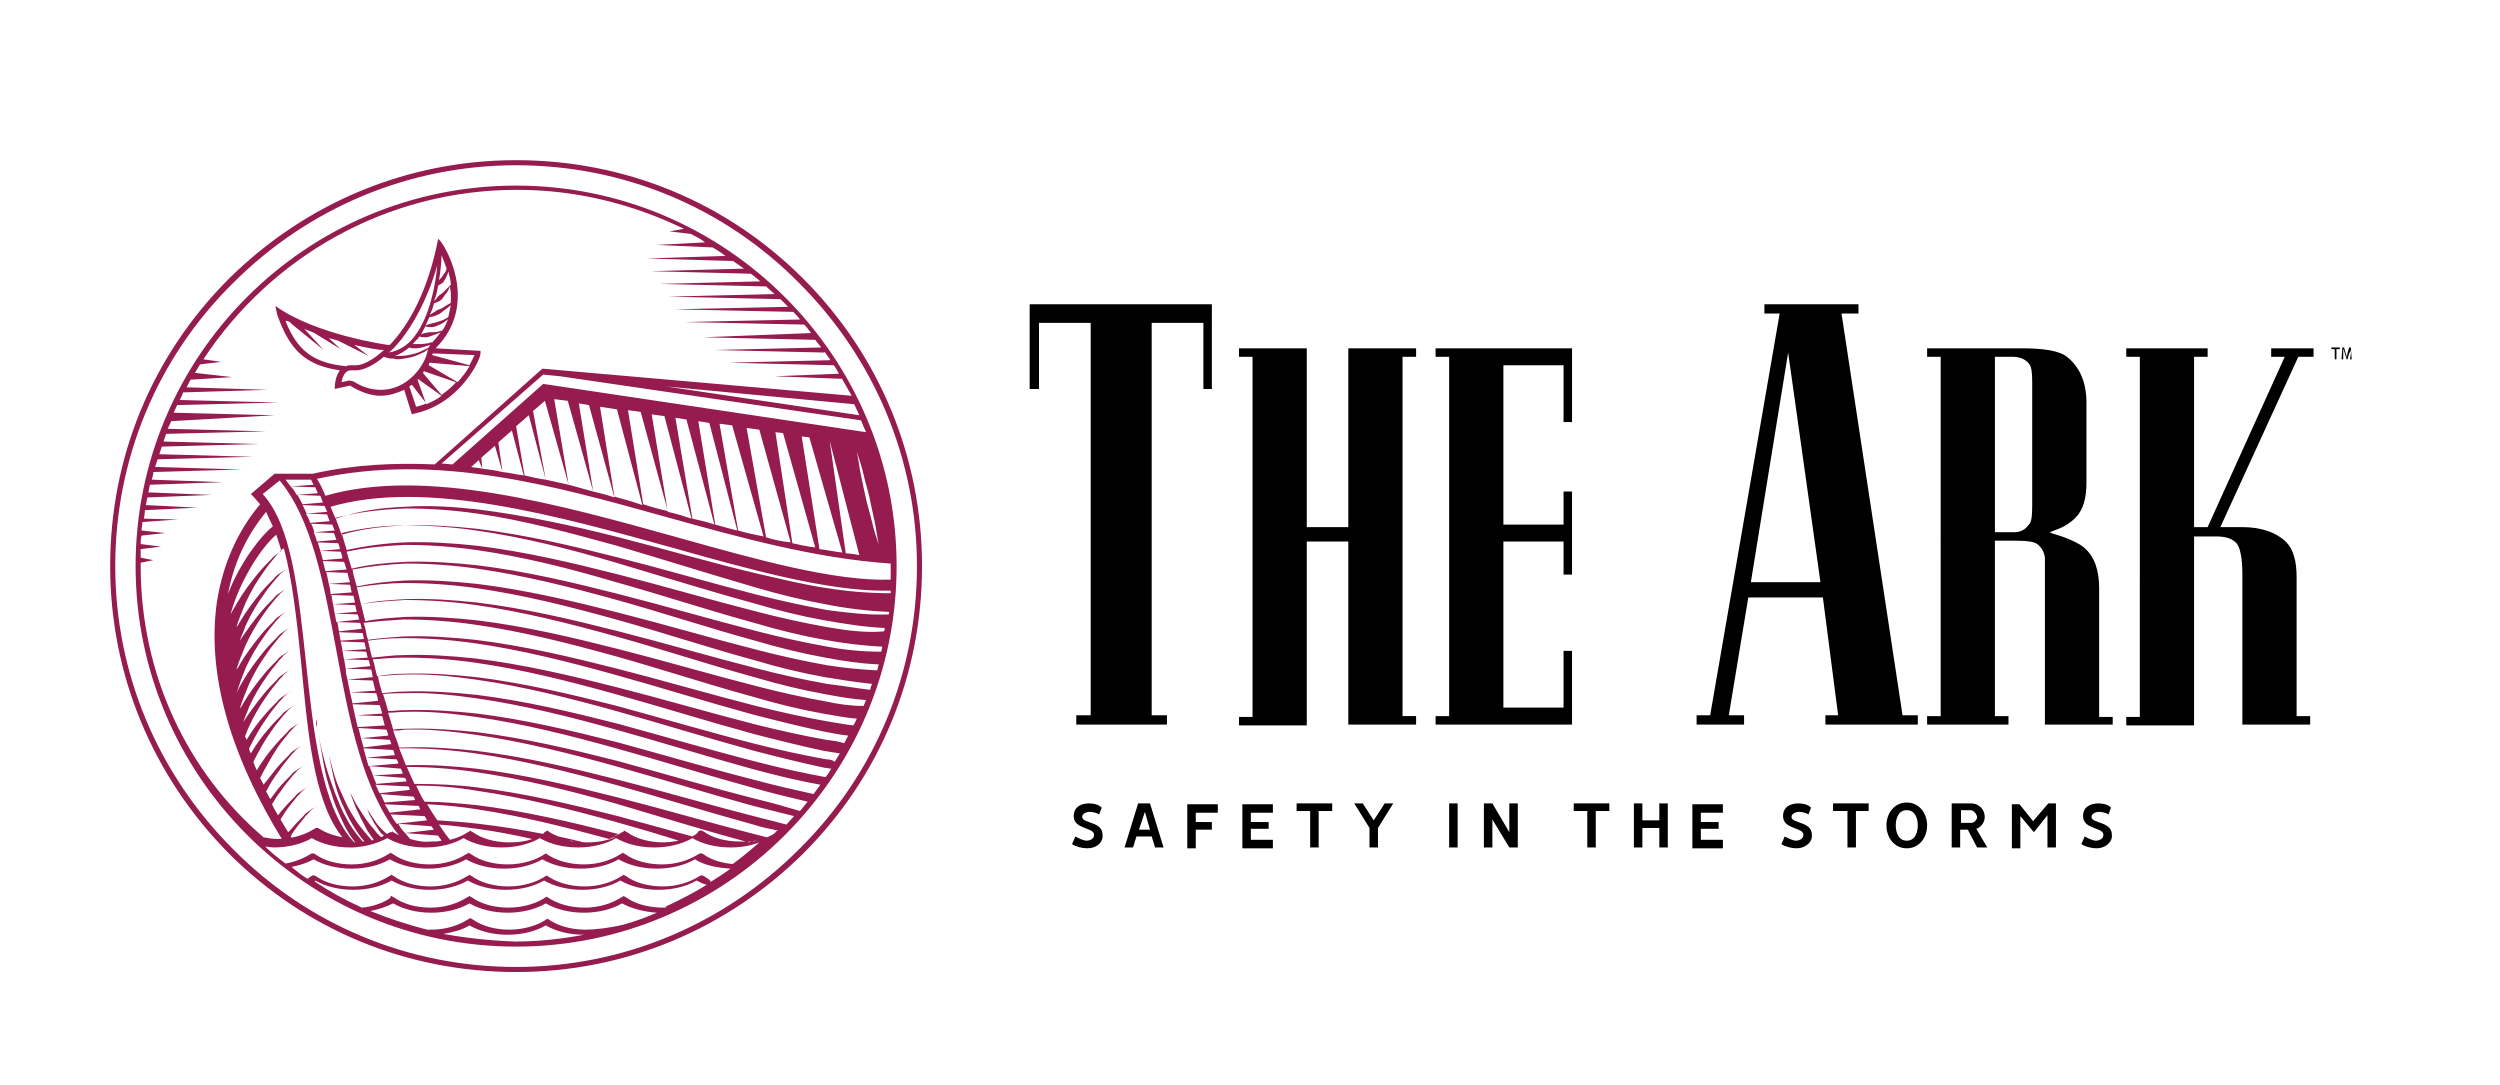 <?xml version="1.0" encoding="utf-8"?>
<!-- Generator: Adobe Illustrator 22.1.0, SVG Export Plug-In . SVG Version: 6.00 Build 0)  -->
<svg version="1.1" id="main_logo" xmlns="http://www.w3.org/2000/svg" xmlns:xlink="http://www.w3.org/1999/xlink" x="0px" y="0px"
	 viewBox="0 0 295 128" style="enable-background:new 0 0 295 128;" xml:space="preserve">
<style type="text/css">
	.st0{fill:#961B4E;}
</style>
<g>
	<g>
		<g>
			<path d="M143.1,45.9H142v-7.8h-6.1v46.3h1.8v1.1H127v-1.1h1.7V38.1h-6.1v7.8h-1.1v-10h21.5V45.9z"/>
			<path d="M167.1,85.5h-8V63.9h-4.9v21.7h-8v-1h1.6V42.1h-1.6v-1h8v21.1h4.9V41.1h8v1h-1.6v42.4h1.6V85.5z"/>
			<path d="M185.5,85.5h-16.1v-1h1.6V42.1h-1.6v-1h16.1v8.7h-1v-6.7h-7.1v18.8h7.1V58h1v9.8h-1v-3.9h-7.1v19.6h7.1v-6.7h1V85.5z"/>
			<path d="M226.2,85.5h-10.8v-1.1h1.5l-1.8-13.9h-8.8L204,84.4l1.8,0v1.1h-5.6v-1.1h1.6L210,37h-1.8v-1.1h11.1V37h-2l7.2,47.4h1.8
				V85.5z M214.8,68.6L211,41.6l-4.4,27.1H214.8z"/>
			<path d="M249.3,85.5h-8V67.8c0-1.3,0-2,0-2c-0.1-0.7-0.4-1.2-0.9-1.6c-0.4-0.3-1.3-0.4-2.8-0.4h-2.2v20.7h1.6v1h-9.6v-1h1.6V42.1
				h-1.6v-1h11.2c2.6,0,4.4,0.3,5.3,1c1.5,1.2,2.3,3,2.3,5.4V57c0,1.8-0.4,3.2-1.3,4.1c-0.5,0.5-1.2,1-2,1.3l-1,0.4
				c0,0.1,0.5,0.2,1.4,0.5c1.1,0.4,2,0.8,2.6,1.3c1.2,1,1.8,2.6,1.8,4.8v15.2h1.6V85.5z M239.8,59.7V45c0-1.1-0.1-1.8-0.4-2.1
				c-0.4-0.5-1-0.8-2-0.8h-2v20.7h2.3c0.7,0,1.3-0.3,1.7-0.9C239.7,61.7,239.8,60.9,239.8,59.7z"/>
			<path d="M272.8,42.1l-1.6,0L262,62.2l2.6,0c2.2,0,4,0.6,5.2,1.8c0.8,0.8,1.2,2.2,1.2,4.1v16.4h1.6v1h-8V67.8
				c0-2.1-0.3-3.4-0.8-3.8c-0.5-0.5-1.3-0.7-2.3-0.7h-2.6v22.3h-8v-1h1.6V42.1h-1.6v-1h9.6v1h-1.6v20.1h1.6l9.1-20.1h-1.6v-1h5V42.1
				z"/>
		</g>
		<g>
			<path d="M275.5,41.2h-0.4v-0.2h1v0.2h-0.4v1.2h-0.2V41.2z"/>
			<path d="M277.4,41.8c0-0.2,0-0.4,0-0.6h0c0,0.2-0.1,0.3-0.2,0.5l-0.2,0.7h-0.1l-0.2-0.7c-0.1-0.2-0.1-0.4-0.2-0.5h0
				c0,0.2,0,0.4,0,0.6l0,0.6h-0.2l0.1-1.4h0.2l0.2,0.7c0.1,0.2,0.1,0.3,0.1,0.5h0c0-0.1,0.1-0.3,0.1-0.5l0.2-0.7h0.2l0.1,1.4h-0.2
				L277.4,41.8z"/>
		</g>
	</g>
	<g>
		<path d="M128.3,100.1c-0.6,0-1.4-0.2-1.8-0.5l0.4-0.9c0.3,0.2,1,0.5,1.3,0.5c0.4,0,0.9-0.2,0.9-0.7c0-0.9-2.4-0.6-2.4-2.2
			c0-1.1,0.9-1.5,1.8-1.5c0.5,0,1.1,0.1,1.5,0.5l-0.3,0.8c-0.3-0.2-0.8-0.3-1.1-0.3c-0.4,0-0.9,0.2-0.9,0.6c0,0.8,2.4,0.5,2.4,2.1
			C130.2,99.4,129.4,100.1,128.3,100.1z"/>
		<path d="M135.7,94.8l1.6,5.2h-1l-0.4-1.3h-1.8l-0.4,1.3h-1l1.6-5.2H135.7z M134.4,97.9h1.3l-0.6-2.1L134.4,97.9z"/>
		<path d="M143,96.9v1h-1.9v2.2h-1v-5.2h3.6v1h-2.6v1.1H143z"/>
		<path d="M149.7,96.9v0.9h-2.1v1.3h2.6v1h-3.6v-5.2h3.6v1h-2.6v1.1H149.7z"/>
		<path d="M153,95.7v-0.9h4.2v0.9h-1.6v4.3h-1v-4.3H153z"/>
		<path d="M164.4,94.8l-1.8,2.9v2.3h-1v-2.3l-1.8-2.9h1l1.3,2l1.3-2H164.4z"/>
		<path d="M172,100h-1v-5.2h1V100z"/>
		<path d="M178.1,98.2v-3.4h1v5.2h-1l-2-3.3v3.3h-1v-5.2h1L178.1,98.2z"/>
		<path d="M185.7,95.7v-0.9h4.2v0.9h-1.6v4.3h-1v-4.3H185.7z"/>
		<path d="M195.8,96.8v-2h1v5.2h-1v-2.3h-2v2.3h-1v-5.2h1v2H195.8z"/>
		<path d="M202.8,96.9v0.9h-2.1v1.3h2.6v1h-3.6v-5.2h3.6v1h-2.6v1.1H202.8z"/>
		<path d="M212,100.1c-0.6,0-1.4-0.2-1.8-0.5l0.4-0.9c0.3,0.2,1,0.5,1.3,0.5c0.4,0,0.9-0.2,0.9-0.7c0-0.9-2.4-0.6-2.4-2.2
			c0-1.1,0.9-1.5,1.8-1.5c0.5,0,1.1,0.1,1.5,0.5l-0.3,0.8c-0.3-0.2-0.8-0.3-1.1-0.3c-0.4,0-0.9,0.2-0.9,0.6c0,0.8,2.4,0.5,2.4,2.1
			C213.9,99.4,213,100.1,212,100.1z"/>
		<path d="M216.3,95.7v-0.9h4.2v0.9H219v4.3h-1v-4.3H216.3z"/>
		<path d="M227.4,97.4c0,1.4-0.9,2.7-2.4,2.7c-1.5,0-2.4-1.3-2.4-2.7c0-1.4,0.9-2.7,2.4-2.7C226.5,94.7,227.4,96,227.4,97.4z
			 M223.7,97.4c0,0.8,0.3,1.8,1.3,1.8c1,0,1.3-1,1.3-1.8c0-0.8-0.3-1.8-1.3-1.8C224,95.6,223.7,96.6,223.7,97.4z"/>
		<path d="M233.2,97.8l1.3,2.2h-1.2l-1.1-2.1h-0.9v2.1h-1v-5.2h2.3c0.9,0,1.6,0.7,1.6,1.6C234.2,97,233.8,97.6,233.2,97.8z
			 M232.5,95.6h-1.1v1.5h1.2c0.4,0,0.7-0.4,0.7-0.7C233.2,96,232.9,95.6,232.5,95.6z"/>
		<path d="M241.7,94.8h0.9v5.2h-1v-3.8l-1.6,2l-1.6-1.9v3.8h-1v-5.2h0.9l1.6,2L241.7,94.8z"/>
		<path d="M247.4,100.1c-0.6,0-1.4-0.2-1.8-0.5l0.4-0.9c0.3,0.2,1,0.5,1.3,0.5c0.4,0,0.9-0.2,0.9-0.7c0-0.9-2.4-0.6-2.4-2.2
			c0-1.1,0.9-1.5,1.8-1.5c0.5,0,1.1,0.1,1.5,0.5l-0.3,0.8c-0.3-0.2-0.8-0.3-1.1-0.3c-0.4,0-0.9,0.2-0.9,0.6c0,0.8,2.4,0.5,2.4,2.1
			C249.3,99.4,248.4,100.1,247.4,100.1z"/>
	</g>
	<path class="st0" d="M94.8,32.9c-9.1-9.1-21.1-14-33.9-14c-12.8,0-24.8,5-33.9,14c-9.1,9.1-14,21.1-14,33.9c0,12.8,5,24.8,14,33.9
		c9.1,9.1,21.1,14,33.9,14c12.8,0,24.8-5,33.9-14c9.1-9.1,14-21.1,14-33.9C108.8,54,103.8,41.9,94.8,32.9z M94.3,100.2
		c-8.9,8.9-20.8,13.9-33.4,13.9c-12.6,0-24.5-4.9-33.4-13.9c-8.9-8.9-13.9-20.8-13.9-33.4c0-12.6,4.9-24.5,13.9-33.4
		c8.9-8.9,20.8-13.9,33.4-13.9c12.6,0,24.5,4.9,33.4,13.9c8.9,8.9,13.9,20.8,13.9,33.4C108.2,79.4,103.3,91.3,94.3,100.2z
		 M60.9,21.9C36.1,21.9,16,42,16,66.8c0,24.7,20.1,44.9,44.9,44.9c24.7,0,44.9-20.1,44.9-44.9C105.8,42,85.6,21.9,60.9,21.9z
		 M97.4,91.7c-2.7-0.5-5.4-1.1-8.1-1.8c-5.5-1.4-10.9-3-16.4-4.5c-5.5-1.4-11-2.7-16.6-3.4c-2.8-0.3-5.7-0.5-8.5-0.4
		c-0.9,0-1.8,0.1-2.7,0.2c-0.2-0.7-0.4-1.4-0.5-2c1.1-0.1,2.1-0.2,3.2-0.2c2.8-0.1,5.6,0.2,8.4,0.6c5.6,0.8,11.1,2.2,16.5,3.7
		c5.4,1.5,10.8,3.2,16.3,4.7c2.7,0.7,5.5,1.4,8.3,2c0.3,0,0.5,0.1,0.8,0.1C97.9,91,97.7,91.4,97.4,91.7z M73.6,109.1
		c-1.6,0.4-3.5,0.6-4.5,0.6c0,0,0,0,0,0c0,0,0,0,0,0c-1.8,0-3.4-0.5-4.5-1.3l0,0l0,0c-1.1,0.8-2.8,1.3-4.5,1.3c0,0,0,0,0,0
		c0,0,0,0,0,0c-1.6,0-3.2-0.4-4.3-1.2l-0.2-0.1c0,0,0,0-0.1-0.1l0,0l0,0c0,0,0,0-0.1,0.1l-0.2,0.1c-1.1,0.7-2.6,1.2-4.3,1.2
		c0,0,0,0,0,0c0,0,0,0,0,0c-0.2,0-0.4,0-0.5,0c-2.3-0.6-4.5-1.3-6.7-2.2c1-0.2,1.9-0.5,2.7-0.9c1.2,0.7,2.8,1.1,4.5,1.1c0,0,0,0,0,0
		c0,0,0,0,0,0c1.7,0,3.3-0.4,4.5-1.1c1.2,0.7,2.8,1.1,4.5,1.1c0,0,0,0,0,0c0,0,0,0,0,0c1.7,0,3.3-0.4,4.5-1.1
		c1.2,0.7,2.8,1.1,4.5,1.1c0,0,0,0,0,0c0,0,0,0,0,0c1.7,0,3.3-0.4,4.5-1.1c1.1,0.6,2.6,1,4.1,1.1C76.4,108.2,75,108.7,73.6,109.1z
		 M78.3,107.1C78.3,107.1,78.3,107.1,78.3,107.1C78.3,107.1,78.2,107.1,78.3,107.1c-1.7,0-3.3-0.4-4.4-1.2l-0.2-0.1c0,0,0,0-0.1-0.1
		l0,0l0,0c0,0,0,0-0.1,0.1l-0.2,0.1c-1.1,0.7-2.6,1.2-4.3,1.2c0,0,0,0,0,0c0,0,0,0,0,0c-1.8,0-3.4-0.5-4.5-1.3l0,0l0,0
		c-1.1,0.8-2.8,1.3-4.5,1.3c0,0,0,0,0,0c0,0,0,0,0,0c-1.6,0-3.2-0.4-4.3-1.2l-0.2-0.1c0,0,0,0-0.1-0.1l0,0l0,0c0,0,0,0-0.1,0.1
		l-0.2,0.1c-1.1,0.7-2.6,1.2-4.3,1.2c0,0,0,0,0,0c0,0,0,0,0,0c-1.6,0-3.2-0.4-4.3-1.2l-0.2-0.1c0,0,0,0-0.1-0.1l0,0l0,0
		c0,0,0,0-0.1,0.1L46,106c-0.9,0.6-2.1,1-3.3,1.1c-2-0.9-3.8-1.9-5.6-3.1c0,0,0.1,0,0.1-0.1c1.2,0.7,2.8,1.1,4.5,1.1c0,0,0,0,0,0
		c0,0,0,0,0,0c1.7,0,3.3-0.4,4.5-1.1c1.2,0.7,2.8,1.1,4.5,1.1c0,0,0,0,0,0c0,0,0,0,0,0c1.7,0,3.3-0.4,4.5-1.1
		c1.2,0.7,2.8,1.1,4.5,1.1c0,0,0,0,0,0c0,0,0,0,0,0c1.7,0,3.3-0.4,4.5-1.1c1.2,0.7,2.8,1.1,4.5,1.1c0,0,0,0,0,0c0,0,0,0,0,0
		c1.7,0,3.3-0.4,4.5-1.1c1.2,0.7,2.8,1.1,4.5,1.1c0,0,0,0,0,0c0,0,0,0,0,0c1.7,0,3.3-0.4,4.5-1.1c0.4,0.2,0.7,0.4,1.2,0.5
		c-1.6,1-3.2,1.8-4.9,2.6C78.8,107.1,78.6,107.1,78.3,107.1z M83.1,103.4l-0.2-0.1c0,0,0,0-0.1,0l0,0l0,0c0,0,0,0-0.1,0l-0.2,0.1
		c-1.1,0.7-2.6,1.2-4.3,1.2c0,0,0,0,0,0c0,0,0,0,0,0c-1.6,0-3.2-0.4-4.3-1.2l-0.2-0.1c0,0,0,0-0.1-0.1l0,0l0,0c0,0,0,0-0.1,0.1
		l-0.2,0.1c-1.1,0.7-2.6,1.2-4.3,1.2c0,0,0,0,0,0c0,0,0,0,0,0c-1.8,0-3.4-0.5-4.5-1.3l0,0l0,0c-1.1,0.8-2.8,1.3-4.5,1.3c0,0,0,0,0,0
		c0,0,0,0,0,0c-1.6,0-3.2-0.4-4.3-1.2l-0.2-0.1c0,0,0,0-0.1-0.1l0,0l0,0c0,0,0,0-0.1,0.1l-0.2,0.1c-1.1,0.7-2.6,1.2-4.3,1.2
		c0,0,0,0,0,0c0,0,0,0,0,0c-1.6,0-3.2-0.4-4.3-1.2l-0.2-0.1c0,0,0,0-0.1-0.1l0,0l0,0c0,0,0,0-0.1,0.1l-0.2,0.1
		c-1.1,0.7-2.6,1.2-4.3,1.2c0,0,0,0,0,0c0,0,0,0,0,0c-1.6,0-3.2-0.4-4.3-1.2l-0.2-0.1c0,0,0,0-0.1,0l0,0l0,0c0,0,0,0-0.1,0l-0.2,0.1
		c-0.1,0.1-0.3,0.2-0.4,0.3c-0.7-0.4-1.3-0.9-1.9-1.4c1-0.2,1.9-0.5,2.6-0.9c1.2,0.7,2.8,1.1,4.5,1.1c0,0,0,0,0,0c0,0,0,0,0,0
		c1.7,0,3.3-0.4,4.5-1.1c1.2,0.7,2.8,1.1,4.5,1.1c0,0,0,0,0,0c0,0,0,0,0,0c1.7,0,3.3-0.4,4.5-1.1c1.2,0.7,2.8,1.1,4.5,1.1
		c0,0,0,0,0,0c0,0,0,0,0,0c1.7,0,3.3-0.4,4.5-1.1c1.2,0.7,2.8,1.1,4.5,1.1c0,0,0,0,0,0c0,0,0,0,0,0c1.7,0,3.3-0.4,4.5-1.1
		c1.2,0.7,2.8,1.1,4.5,1.1c0,0,0,0,0,0c0,0,0,0,0,0c1.7,0,3.3-0.4,4.5-1.1c1.1,0.7,2.6,1,4.2,1.1c-0.8,0.6-1.6,1.1-2.4,1.6
		C84,103.9,83.5,103.7,83.1,103.4z M87.4,102C87.4,102,87.4,102,87.4,102C87.4,102,87.4,102,87.4,102c-1.7,0-3.3-0.4-4.4-1.2
		l-0.2-0.1c0,0,0,0-0.1,0l0,0l0,0c0,0,0,0-0.1,0l-0.2,0.1c-1.1,0.7-2.6,1.2-4.3,1.2c0,0,0,0,0,0c0,0,0,0,0,0c-1.6,0-3.2-0.4-4.3-1.2
		l-0.2-0.1c0,0,0,0-0.1-0.1l0,0l0,0c0,0,0,0-0.1,0.1l-0.2,0.1c-1.1,0.7-2.6,1.2-4.3,1.2c0,0,0,0,0,0c0,0,0,0,0,0
		c-1.8,0-3.4-0.5-4.5-1.3l0,0l0,0c-1.1,0.8-2.8,1.3-4.5,1.3c0,0,0,0,0,0c0,0,0,0,0,0c-1.6,0-3.2-0.4-4.3-1.2l-0.2-0.1
		c0,0,0,0-0.1-0.1l0,0l0,0c0,0,0,0-0.1,0.1l-0.2,0.1c-1.1,0.7-2.6,1.2-4.3,1.2c0,0,0,0,0,0c0,0,0,0,0,0c-1.6,0-3.2-0.4-4.3-1.2
		l-0.2-0.1c0,0,0,0-0.1-0.1l0,0l0,0c0,0,0,0-0.1,0.1l-0.2,0.1c-1.1,0.7-2.6,1.2-4.3,1.2c0,0,0,0,0,0c0,0,0,0,0,0
		c-1.6,0-3.2-0.4-4.3-1.2l-0.2-0.1c0,0,0,0-0.1,0l0,0l0,0c0,0,0,0-0.1,0l-0.2,0.1c-0.8,0.5-1.8,0.9-2.9,1.1c-0.8-0.6-1.7-1.3-2.4-2
		c0.3,0,0.7,0.1,1,0.1c0,0,0,0,0,0c0,0,0,0,0,0c1.7,0,3.3-0.4,4.5-1.1c1.2,0.7,2.8,1.1,4.5,1.1c0,0,0,0,0,0c0,0,0,0,0,0
		c0.1,0,0.3,0,0.4,0c0,0,0,0,0,0l0,0c1.5-0.1,2.9-0.5,4-1.1c1.2,0.7,2.8,1.1,4.5,1.1c0,0,0,0,0,0c0,0,0,0,0,0c1.7,0,3.3-0.4,4.5-1.1
		c1.2,0.7,2.8,1.1,4.5,1.1c0,0,0,0,0,0c0,0,0,0,0,0c1.7,0,3.3-0.4,4.5-1.1c1.2,0.7,2.8,1.1,4.5,1.1c0,0,0,0,0,0c0,0,0,0,0,0
		c1.7,0,3.3-0.4,4.5-1.1c1.2,0.7,2.8,1.1,4.5,1.1c0,0,0,0,0,0c0,0,0,0,0,0c1.7,0,3.3-0.4,4.5-1.1c1.2,0.7,2.8,1.1,4.5,1.1
		c0,0,0,0,0,0c0,0,0,0,0,0c1.2,0,2.4-0.2,3.4-0.6c-1,0.9-2.1,1.8-3.2,2.6C87.6,102,87.5,102,87.4,102z M32.2,62.1
		c-1.4,1.1-3.9,4.3-5.3,8c0.7-3.7,2.2-6.9,4.5-9.7C31.6,60.9,31.9,61.5,32.2,62.1z M32.6,63.1c0.2,0.6,0.4,1.2,0.6,1.9
		c-0.1,0.1-0.3,0.2-0.4,0.3c-0.3,0.2-0.6,0.4-0.8,0.7c-0.5,0.5-1,1-1.5,1.6c-0.9,1.1-1.8,2.3-2.5,3.5c-0.3,0.5-0.5,0.9-0.8,1.4
		C28.3,68.4,31,64.4,32.6,63.1z M31,58.3l2-1.6c3.8,4.6,5.2,12.1,6.7,20.1c1.5,8.1,3.1,16.5,7.4,21.8c0.2,0.1,0.4,0.2,0.6,0.3
		c-0.4-0.2-0.8-0.4-1.1-0.6l-0.2-0.1c0,0,0,0-0.1-0.1l0,0l0,0c0,0,0,0-0.1,0.1L46,98.2c-0.1,0.1-0.2,0.1-0.3,0.2
		c-0.2-0.1-0.4-0.3-0.6-0.5c-0.2-0.2-0.5-0.5-0.7-0.8c-0.2-0.3-0.4-0.6-0.6-0.9c-0.2-0.3-0.4-0.6-0.5-0.9c0.1,0.3,0.2,0.7,0.4,1
		c0.2,0.3,0.3,0.6,0.5,0.9c0.2,0.3,0.4,0.6,0.6,0.9c0.1,0.2,0.3,0.3,0.5,0.5c-0.1,0.1-0.2,0.1-0.3,0.2c-0.4-0.3-0.7-0.7-1-1.1
		c-0.4-0.4-0.7-0.9-1-1.3c-0.3-0.5-0.6-0.9-0.9-1.4c-0.3-0.5-0.5-1-0.8-1.5c0.2,0.5,0.4,1.1,0.6,1.6c0.2,0.5,0.5,1,0.7,1.5
		c0.3,0.5,0.5,1,0.8,1.5c0.2,0.3,0.5,0.7,0.7,1c-0.1,0-0.1,0-0.2,0.1l0,0c-0.6-0.7-1.2-1.4-1.8-2.2c-0.5-0.8-1-1.6-1.4-2.5
		c-0.4-0.9-0.8-1.7-1.1-2.6c-0.3-0.9-0.5-1.8-0.8-2.8c0.2,0.9,0.4,1.9,0.6,2.8c0.2,0.9,0.5,1.9,0.9,2.8c0.4,0.9,0.8,1.8,1.3,2.6
		c0.4,0.7,0.9,1.4,1.4,2c-0.1,0-0.1,0-0.2,0c-0.7-0.8-1.4-1.7-1.9-2.7c-0.6-1-1-2.1-1.4-3.1c-0.4-1.1-0.8-2.2-1.1-3.3
		c-0.3-1.1-0.6-2.3-0.8-3.4c0.2,1.2,0.4,2.3,0.6,3.4c0.2,1.1,0.5,2.3,0.9,3.4c0.3,1.1,0.8,2.2,1.3,3.3c0.4,0.9,0.9,1.7,1.5,2.5
		c0,0,0,0-0.1,0c0,0,0,0,0,0c0,0,0,0,0,0c0,0,0,0,0,0c-3.8-4-4.8-12.8-5.7-21.3C35.2,69.8,34.4,62,31,58.3z M36.7,56.6
		c0.1,0.2,0.2,0.4,0.3,0.6l-2.7,0.2c-0.2-0.3-0.4-0.5-0.6-0.8L36.7,56.6z M68.5,99.3c-0.8-0.2-1.7-0.4-2.6-0.6
		c-0.5-0.2-1-0.4-1.3-0.7l0,0l0,0c-0.2,0.1-0.4,0.2-0.5,0.4c-2.6-0.5-5.1-0.9-7.7-1.2c-1.6-0.2-3.2-0.3-4.8-0.4
		c-0.4-0.6-0.8-1.2-1.2-1.9c2,0.1,4,0.3,5.9,0.6c5.3,0.8,10.4,2.1,15.6,3.5c0.2-0.1,0.4-0.2,0.7-0.2c-1,0.4-2.1,0.6-3.3,0.6
		c0,0,0,0,0,0c0,0,0,0,0,0C68.9,99.4,68.7,99.4,68.5,99.3z M68.4,99.3c-0.2,0-0.5,0-0.7-0.1C68,99.3,68.2,99.3,68.4,99.3z
		 M67.7,99.3c-0.2,0-0.4-0.1-0.6-0.1C67.3,99.2,67.5,99.2,67.7,99.3z M67,99.1c-0.2,0-0.3-0.1-0.5-0.1C66.7,99,66.8,99.1,67,99.1z
		 M66.4,98.9c-0.1,0-0.3-0.1-0.4-0.2C66.1,98.8,66.2,98.9,66.4,98.9z M48.4,99c-0.2-0.2-0.4-0.5-0.6-0.7l3.9,0.3
		c0.1,0.2,0.3,0.4,0.4,0.6c-0.4,0.1-0.8,0.1-1.3,0.1c0,0,0,0,0,0c0,0,0,0,0,0C49.9,99.4,49.1,99.2,48.4,99z M47,90.1l-3.5,0.3
		c-0.1-0.3-0.2-0.6-0.3-1l3.6,0.2C46.9,89.8,47,89.9,47,90.1z M47.3,90.7c0.1,0.2,0.2,0.4,0.2,0.6L44,91.5c-0.1-0.4-0.3-0.7-0.4-1.1
		L47.3,90.7z M47.8,91.8c0.1,0.1,0.1,0.3,0.2,0.4l-3.6,0.3c-0.1-0.3-0.3-0.7-0.4-1L47.8,91.8z M48.2,92.8c0.1,0.1,0.1,0.3,0.2,0.4
		l-3.6,0.4c-0.2-0.3-0.3-0.7-0.5-1L48.2,92.8z M48.8,94c0.1,0.1,0.1,0.3,0.2,0.4l-3.6,0.3c-0.2-0.3-0.3-0.7-0.5-1L48.8,94z
		 M49.4,95.1c0.1,0.1,0.1,0.3,0.2,0.4L46,95.9c-0.2-0.3-0.4-0.7-0.6-1L49.4,95.1z M50.1,96.3c0.1,0.2,0.2,0.3,0.3,0.5l-3.6,0.4
		c-0.3-0.4-0.5-0.7-0.7-1.1L50.1,96.3z M50.9,97.5c0.1,0.1,0.2,0.3,0.3,0.4l-3.4,0.4c-0.3-0.3-0.6-0.7-0.8-1.1L50.9,97.5z
		 M53.1,99.1c-0.5-0.6-0.9-1.2-1.3-1.8c1.5,0.1,3,0.3,4.5,0.5c2.2,0.3,4.3,0.7,6.5,1.2c-0.8,0.3-1.7,0.4-2.7,0.4c0,0,0,0,0,0
		c0,0,0,0,0,0c-1.6,0-3.2-0.4-4.3-1.2l-0.2-0.1c0,0,0,0-0.1-0.1l0,0l0,0c0,0,0,0-0.1,0.1l-0.2,0.1C54.6,98.6,53.9,98.9,53.1,99.1z
		 M63.9,98.4c-0.2,0.1-0.3,0.2-0.5,0.2C63.6,98.6,63.8,98.5,63.9,98.4z M63.3,98.7c-0.2,0.1-0.3,0.1-0.5,0.2
		C63,98.9,63.1,98.8,63.3,98.7z M72.9,98.4c-5.5-1.4-11-2.7-16.7-3.4c-2-0.2-4.1-0.4-6.1-0.4c-0.4-0.6-0.7-1.3-1-1.9
		c2.4,0,4.8,0.2,7.1,0.6c5.6,0.8,11.1,2.2,16.5,3.7c2.5,0.7,4.9,1.4,7.4,2.2c0.3-0.1,0.5-0.1,0.8-0.2c-0.8,0.2-1.7,0.4-2.6,0.4
		c0,0,0,0,0,0c0,0,0,0,0,0c-1.6,0-3.2-0.4-4.3-1.2l-0.2-0.1c0,0,0,0-0.1-0.1l0,0l0,0c0,0,0,0-0.1,0.1l-0.2,0.1
		c-0.3,0.2-0.6,0.4-1,0.5c0.2-0.1,0.4-0.2,0.6-0.3C73,98.4,73,98.4,72.9,98.4z M81.7,98.7c-2.9-0.8-5.9-1.6-8.8-2.4
		c-5.5-1.4-11-2.7-16.7-3.4c-2.4-0.3-4.8-0.4-7.3-0.4c-0.3-0.7-0.6-1.3-0.9-2c2.7,0,5.4,0.2,8.1,0.6c5.6,0.8,11.1,2.2,16.5,3.7
		c5.1,1.5,10.2,3.1,15.4,4.5c-0.2,0-0.4,0-0.7,0c0,0,0,0,0,0c0,0,0,0,0,0c-1.6,0-3.2-0.4-4.3-1.2l-0.2-0.1c0,0,0,0-0.1,0l0,0l0,0
		c0,0,0,0-0.1,0l-0.2,0.1C82.3,98.4,82,98.5,81.7,98.7z M81.7,98.7c-0.2,0.1-0.5,0.2-0.7,0.3C81.3,98.9,81.5,98.8,81.7,98.7z
		 M90.5,98.8c-0.4-0.1-0.8-0.2-1.2-0.3c-5.5-1.4-10.9-3-16.4-4.4c-5.5-1.4-11-2.7-16.7-3.4c-2.7-0.3-5.5-0.5-8.3-0.4
		c-0.3-0.7-0.5-1.3-0.8-2c0.2,0,0.4,0,0.6,0c2.8,0,5.6,0.2,8.4,0.6c5.6,0.8,11.1,2.2,16.5,3.7c5.4,1.5,10.8,3.2,16.3,4.7
		c0.9,0.3,1.9,0.5,2.9,0.7c0,0,0,0,0,0l-0.2,0.1C91.4,98.4,91,98.6,90.5,98.8z M90.5,98.8c-0.2,0.1-0.4,0.1-0.6,0.2
		C90.2,98.9,90.4,98.9,90.5,98.8z M90,99c-0.2,0.1-0.4,0.1-0.6,0.1C89.6,99.1,89.8,99.1,90,99z M89.4,99.2c-0.2,0-0.4,0.1-0.6,0.1
		C89,99.2,89.2,99.2,89.4,99.2z M88.8,99.3c-0.2,0-0.4,0.1-0.6,0.1C88.3,99.3,88.5,99.3,88.8,99.3z M43.2,89.4
		c-0.1-0.4-0.2-0.7-0.3-1.1l3.5,0.2c0.1,0.2,0.1,0.4,0.2,0.6L43.2,89.4z M42.9,88.2c-0.1-0.4-0.2-0.7-0.3-1.1l3.4,0.2
		c0.1,0.2,0.1,0.4,0.2,0.5L42.9,88.2z M42.6,87.1c-0.1-0.4-0.2-0.8-0.3-1.2l3.3,0.2c0.1,0.2,0.2,0.5,0.2,0.7L42.6,87.1z M45.1,84.5
		c0.1,0.4,0.2,0.7,0.3,1.1l-3.2,0.2C42,85,41.8,84,41.6,83.1l3.2,0.1c0.1,0.3,0.2,0.6,0.3,1l-3,0.2L45.1,84.5z M41.6,83
		c-0.1-0.4-0.2-0.9-0.3-1.3l3.1,0.1c0.1,0.3,0.2,0.6,0.2,0.9L41.6,83z M44.3,81.5l-3,0.2c-0.1-0.5-0.2-1-0.3-1.5l3,0.1
		C44.1,80.8,44.2,81.1,44.3,81.5z M41,80.2c-0.1-0.4-0.2-0.8-0.2-1.3l3,0.1c0.1,0.3,0.1,0.6,0.2,0.9L41,80.2z M40.8,78.9
		c-0.1-0.4-0.1-0.7-0.2-1.1l2.9,0.1c0.1,0.2,0.1,0.5,0.2,0.7L40.8,78.9z M40.6,77.8c-0.1-0.3-0.1-0.7-0.2-1l2.8,0.1
		c0.1,0.2,0.1,0.5,0.2,0.7L40.6,77.8z M40.4,76.8c0-0.1,0-0.1,0-0.2c-0.1-0.3-0.1-0.6-0.2-0.9l2.8,0.1c0.1,0.3,0.1,0.5,0.2,0.8
		L40.4,76.8z M40.2,75.6c-0.1-0.3-0.1-0.7-0.2-1l2.8,0.1c0,0.2,0.1,0.3,0.1,0.5c0,0.1,0,0.2,0.1,0.2L40.2,75.6z M38.8,68.9l2.5,0.1
		c0.1,0.3,0.1,0.6,0.2,0.9l-2.5,0.2C39,69.7,38.9,69.3,38.8,68.9z M40,74.5c-0.1-0.4-0.1-0.7-0.2-1.1l2.7,0.1
		c0.1,0.2,0.1,0.5,0.2,0.7L40,74.5z M39.7,73.4c-0.1-0.3-0.1-0.6-0.2-1l2.7,0.1c0.1,0.2,0.1,0.4,0.2,0.6L39.7,73.4z M39.5,72.4
		c-0.1-0.4-0.1-0.7-0.2-1.1l2.6,0.1c0.1,0.3,0.1,0.5,0.2,0.8L39.5,72.4z M39.3,71.3c-0.1-0.4-0.1-0.7-0.2-1.1l2.6,0.1
		c0.1,0.3,0.1,0.5,0.2,0.8L39.3,71.3z M38.8,68.9c-0.1-0.5-0.2-1-0.3-1.4l2.5,0.1c0.1,0.4,0.2,0.8,0.3,1.1L38.8,68.9z M38.4,67.4
		c-0.1-0.4-0.2-0.8-0.3-1.2l2.5,0.1c0.1,0.3,0.2,0.6,0.3,0.9L38.4,67.4z M38.1,66.1c-0.1-0.4-0.2-0.7-0.3-1.1l2.4,0.1
		c0.1,0.3,0.2,0.5,0.2,0.8L38.1,66.1z M40.1,64.8L37.8,65c-0.1-0.3-0.2-0.7-0.3-1l2.4,0.1C40,64.3,40.1,64.6,40.1,64.8z M37.4,63.9
		c-0.1-0.4-0.2-0.7-0.4-1.1l2.4,0.1c0.1,0.3,0.2,0.5,0.3,0.8L37.4,63.9z M37.1,62.8c-0.1-0.3-0.2-0.7-0.4-1l2.5,0.1
		c0.1,0.2,0.2,0.5,0.3,0.7L37.1,62.8z M36.6,61.7c-0.1-0.4-0.3-0.7-0.5-1.1l2.5,0.1c0.1,0.3,0.2,0.5,0.3,0.8L36.6,61.7z M36.2,60.6
		c-0.2-0.3-0.3-0.7-0.5-1l2.6,0.1c0.1,0.2,0.2,0.5,0.3,0.7L36.2,60.6z M35.7,59.5c-0.2-0.4-0.4-0.7-0.6-1.1l2.7,0.1
		c0.1,0.3,0.2,0.5,0.3,0.8L35.7,59.5z M35,58.4c-0.2-0.4-0.4-0.7-0.7-1l2.9,0.1c0.1,0.2,0.2,0.5,0.3,0.7L35,58.4z M48.4,99
		c-0.2-0.1-0.4-0.1-0.6-0.2C47.9,98.9,48.1,99,48.4,99z M89.3,96.4c-5.5-1.4-10.9-3-16.4-4.4c-5.5-1.4-11-2.7-16.7-3.4
		c-2.8-0.3-5.7-0.5-8.5-0.4c-0.2,0-0.4,0-0.6,0c-0.2-0.7-0.5-1.3-0.7-2c0.4,0,0.9,0,1.3-0.1c2.8-0.1,5.6,0.2,8.4,0.6
		c5.6,0.8,11.1,2.2,16.5,3.7c5.4,1.5,10.8,3.2,16.3,4.7c1.6,0.4,3.2,0.8,4.8,1.2c-0.3,0.3-0.6,0.7-0.9,1
		C91.7,97,90.5,96.7,89.3,96.4z M89.3,94.3c-5.5-1.4-10.9-3-16.4-4.5c-5.5-1.4-11-2.7-16.6-3.4c-2.8-0.3-5.7-0.5-8.5-0.4
		c-0.5,0-0.9,0-1.4,0.1c-0.2-0.7-0.4-1.4-0.6-2c0.7,0,1.3-0.1,2-0.1c2.8-0.1,5.6,0.2,8.4,0.6c5.6,0.8,11.1,2.2,16.5,3.7
		c5.4,1.5,10.8,3.2,16.3,4.7c2.1,0.6,4.2,1.1,6.3,1.6c-0.3,0.4-0.6,0.7-0.9,1.1C92.7,95.2,91,94.7,89.3,94.3z M89.3,92.1
		c-5.5-1.4-10.9-3-16.4-4.5c-5.5-1.4-11-2.7-16.6-3.4c-2.8-0.3-5.7-0.5-8.5-0.4c-0.7,0-1.4,0.1-2,0.1c-0.2-0.7-0.4-1.4-0.6-2
		c0.9-0.1,1.8-0.1,2.6-0.1c2.8-0.1,5.6,0.2,8.4,0.6c5.6,0.8,11.1,2.2,16.5,3.7c5.4,1.5,10.8,3.2,16.3,4.7c2.6,0.7,5.1,1.3,7.8,1.8
		c-0.3,0.4-0.5,0.7-0.8,1.1C93.8,93.2,91.5,92.7,89.3,92.1z M97.5,89.6c-2.8-0.5-5.5-1.1-8.3-1.8c-5.5-1.4-10.9-3-16.4-4.5
		c-5.5-1.4-11-2.7-16.6-3.4c-2.8-0.3-5.7-0.5-8.5-0.4c-1.1,0-2.1,0.1-3.2,0.3c-0.2-0.7-0.3-1.4-0.5-2c1.2-0.1,2.5-0.2,3.7-0.2
		c2.8,0,5.6,0.2,8.4,0.6c5.6,0.8,11.1,2.2,16.5,3.7c5.4,1.5,10.8,3.2,16.3,4.7c2.7,0.7,5.5,1.4,8.3,2c0.6,0.1,1.3,0.2,1.9,0.3
		c-0.2,0.3-0.4,0.7-0.6,1C98.3,89.7,97.9,89.6,97.5,89.6z M97.5,87.3c-2.8-0.5-5.5-1.1-8.3-1.8c-5.5-1.4-10.9-3-16.4-4.4
		c-5.5-1.4-11-2.7-16.7-3.4c-2.8-0.3-5.7-0.5-8.5-0.4c-1.2,0-2.5,0.2-3.7,0.3c-0.2-0.7-0.3-1.4-0.5-2c1.4-0.2,2.8-0.3,4.2-0.3
		c2.8,0,5.6,0.2,8.4,0.6c5.6,0.8,11.1,2.2,16.5,3.7c5.4,1.5,10.8,3.2,16.3,4.7c2.7,0.7,5.5,1.4,8.3,2c1,0.2,2,0.4,3,0.5
		c-0.2,0.3-0.3,0.6-0.5,0.9C99.1,87.5,98.3,87.4,97.5,87.3z M97.5,85.1c-2.8-0.5-5.5-1.1-8.3-1.8c-5.5-1.4-10.9-3-16.4-4.4
		c-5.5-1.4-11-2.7-16.7-3.4c-2.8-0.3-5.7-0.5-8.5-0.4c-1.4,0.1-2.8,0.2-4.2,0.4l0-0.1l0,0c0-0.1-0.1-0.2-0.1-0.3
		c-0.1-0.5-0.2-1.1-0.4-1.6c1.6-0.2,3.1-0.3,4.7-0.4c2.8,0,5.6,0.2,8.4,0.6c5.6,0.8,11.1,2.2,16.5,3.7c5.4,1.5,10.8,3.3,16.3,4.8
		c2.7,0.8,5.5,1.5,8.3,2c1.3,0.2,2.6,0.5,4,0.6c-0.1,0.3-0.3,0.6-0.4,0.8C99.8,85.5,98.7,85.3,97.5,85.1z M97.6,82.8
		c-2.8-0.5-5.5-1.1-8.2-1.8c-5.5-1.4-10.9-3-16.4-4.4c-5.5-1.4-11-2.7-16.7-3.4c-2.8-0.3-5.7-0.5-8.5-0.4c-1.6,0.1-3.2,0.2-4.7,0.5
		c-0.2-0.7-0.3-1.3-0.5-2c1.7-0.3,3.5-0.4,5.2-0.5c2.8,0,5.6,0.2,8.4,0.6c5.6,0.8,11.1,2.2,16.5,3.7c5.4,1.5,10.8,3.3,16.3,4.8
		c2.7,0.8,5.5,1.5,8.3,2c1.6,0.3,3.2,0.6,4.9,0.7c-0.1,0.2-0.2,0.5-0.3,0.7C100.4,83.3,99,83.1,97.6,82.8z M97.6,80.7
		c-2.8-0.5-5.5-1.1-8.2-1.8c-5.5-1.4-10.9-3-16.4-4.4c-5.5-1.4-11-2.7-16.7-3.4c-2.8-0.3-5.7-0.5-8.5-0.4c-1.7,0.1-3.5,0.2-5.2,0.6
		c-0.2-0.7-0.3-1.3-0.5-2c1.9-0.3,3.8-0.5,5.7-0.5c2.8,0,5.6,0.2,8.4,0.6c5.6,0.8,11.1,2.2,16.5,3.7c5.4,1.5,10.8,3.3,16.3,4.8
		c2.7,0.8,5.5,1.5,8.3,2c1.8,0.3,3.7,0.6,5.6,0.8c-0.1,0.2-0.2,0.5-0.2,0.7C101,81.2,99.3,80.9,97.6,80.7z M97.6,78.5
		c-2.8-0.5-5.5-1.1-8.2-1.8c-5.5-1.4-10.9-3-16.4-4.4c-5.5-1.4-11-2.7-16.7-3.4c-2.8-0.3-5.7-0.5-8.5-0.4c-1.9,0.1-3.8,0.3-5.7,0.7
		c-0.2-0.7-0.4-1.3-0.5-2c2.1-0.4,4.2-0.6,6.3-0.7c2.8,0,5.6,0.2,8.4,0.6c5.6,0.8,11.1,2.2,16.5,3.7c5.4,1.5,10.8,3.3,16.3,4.8
		c2.7,0.8,5.5,1.5,8.3,2c2.1,0.4,4.1,0.7,6.3,0.8c-0.1,0.2-0.1,0.5-0.2,0.7C101.4,79,99.5,78.8,97.6,78.5z M97.6,76.3
		c-2.8-0.5-5.5-1.1-8.2-1.8c-5.5-1.4-10.9-3-16.4-4.4c-5.5-1.4-11-2.7-16.7-3.4c-2.8-0.3-5.7-0.5-8.5-0.4c-2.1,0.1-4.2,0.3-6.3,0.8
		c-0.2-0.7-0.4-1.3-0.6-2c2.3-0.5,4.6-0.7,6.9-0.8c2.8,0,5.6,0.2,8.4,0.6c5.6,0.8,11.1,2.2,16.5,3.8c5.4,1.5,10.8,3.3,16.3,4.8
		c2.7,0.8,5.5,1.5,8.3,2c2.2,0.4,4.5,0.7,6.8,0.8c0,0.2-0.1,0.4-0.1,0.6C101.8,76.9,99.7,76.7,97.6,76.3z M97.6,74
		c-2.8-0.5-5.5-1.1-8.2-1.8c-5.5-1.4-10.9-3-16.4-4.4c-5.5-1.4-11-2.7-16.7-3.4c-2.8-0.3-5.7-0.5-8.5-0.4c-2.3,0.1-4.6,0.4-6.9,0.9
		c-0.1-0.5-0.3-0.9-0.4-1.4l0,0l0,0c-0.1-0.2-0.1-0.4-0.2-0.6c2.5-0.6,5-0.9,7.5-0.9c2.8,0,5.7,0.2,8.4,0.6
		c5.6,0.8,11.1,2.2,16.5,3.8c5.4,1.6,10.8,3.3,16.3,4.8c2.7,0.8,5.5,1.5,8.3,2c2.3,0.4,4.7,0.8,7.1,0.9c0,0.1,0,0.3-0.1,0.4
		C102.2,74.7,99.9,74.4,97.6,74z M97.7,72c-2.8-0.5-5.5-1.1-8.3-1.8c-5.5-1.4-10.9-3-16.4-4.4c-5.5-1.4-11-2.7-16.7-3.4
		c-2.8-0.3-5.7-0.5-8.5-0.4c-2.5,0.1-5.1,0.4-7.5,1.1c-0.2-0.7-0.5-1.3-0.7-2c2.7-0.7,5.5-1,8.3-1.1c2.8,0,5.6,0.2,8.4,0.6
		c5.6,0.8,11,2.3,16.5,3.8c5.4,1.6,10.8,3.3,16.3,4.9c2.7,0.8,5.5,1.5,8.3,2c2.5,0.5,5,0.8,7.5,0.9c0,0.1,0,0.2,0,0.3
		C102.4,72.6,100,72.3,97.7,72z M97.6,69.4c-2.8-0.4-5.5-1.1-8.2-1.7c-5.5-1.3-10.9-2.9-16.4-4.3c-5.5-1.4-11.1-2.6-16.7-3.3
		c-2.8-0.3-5.7-0.5-8.5-0.3c-2.8,0.1-5.6,0.5-8.2,1.4c-0.2-0.5-0.4-0.9-0.6-1.4c11.3-3.3,26.9,1.1,40.6,4.9c9.2,2.6,18,5,24.7,5
		c0.3,0,0.5,0,0.8,0c0,0.1,0,0.2,0,0.3C102.6,70,100.1,69.8,97.6,69.4z M105.1,66.8c0,0.5,0,1.1,0,1.6c-6.6,0.2-15.6-2.3-25.2-5
		c-14-3.9-29.8-8.3-41.5-4.9c-0.3-0.7-0.6-1.4-1-2c14.2-3.1,27.9,0.8,41.2,4.5c8.6,2.4,17.6,4.9,26.5,5.5
		C105.1,66.6,105.1,66.7,105.1,66.8z M101.4,49l-22.8-3.4l22.2,2.1C101,48.1,101.2,48.6,101.4,49z M64.1,44.2l2,0.2l35.5,5.2
		c0.2,0.5,0.4,1,0.6,1.4l-38.1-5.7l-10.7,9.5c-0.4,0-0.8-0.1-1.3-0.1L64.1,44.2z M56.5,54.3l0.4,1c-0.4-0.1-0.9-0.1-1.3-0.2
		L56.5,54.3z M56.9,55.3L56.8,54l1.6-1.4l0.9,3.1C58.5,55.5,57.7,55.4,56.9,55.3z M59.3,55.7l-0.5-3.5l1.6-1.4l1.4,5.3
		C61,56,60.2,55.8,59.3,55.7z M61.9,56.1l-1-5.8l1.5-1.3l2,7.6C63.6,56.5,62.7,56.3,61.9,56.1z M64.4,56.6l-1.5-8.1l1.4-1.2l2.8,9.9
		C66.2,57,65.3,56.8,64.4,56.6z M67.1,57.2l-1.7-10.1l1.6,0.2L70,58C69,57.7,68.1,57.5,67.1,57.2z M70,58l-1.7-10.4l1.2,0.2l3,10.9
		C71.7,58.4,70.8,58.2,70,58z M72.5,58.6L70.8,48l2,0.3l3,11.3C74.7,59.2,73.6,58.9,72.5,58.6z M75.9,59.5l-1.8-11.1l1.5,0.2
		l3.2,11.7C77.8,60.1,76.8,59.8,75.9,59.5z M78.8,60.4l-1.9-11.5l1.5,0.2l3.2,12.1C80.7,60.9,79.8,60.6,78.8,60.4z M81.7,61.2
		l-2-11.9l1.3,0.2l3.3,12.4C83.5,61.6,82.6,61.4,81.7,61.2z M84.4,61.9l-2-12.2l1.3,0.2L87,62.6C86.1,62.4,85.2,62.1,84.4,61.9z
		 M87.1,62.6L84.9,50l1.5,0.2l3.7,13.1C89.1,63.1,88.1,62.9,87.1,62.6z M90.4,63.4l-2.3-12.9l1.5,0.2l3.7,13.3
		C92.3,63.9,91.3,63.7,90.4,63.4z M93.5,64.1l-2-13.1l0.9,0.1l3.8,13.5C95.3,64.5,94.4,64.3,93.5,64.1z M96.7,64.8l-2.1-13.3
		l0.9,0.1l3.9,13.6C98.5,65.1,97.6,64.9,96.7,64.8z M99.8,65.3L97.9,52l0,0l3.5,13.5C100.9,65.4,100.3,65.3,99.8,65.3z M103.2,61.5
		c0.2,0.9,0.3,1.9,0.5,2.8c-0.3-0.9-0.6-1.8-0.8-2.7c-0.2-0.9-0.5-1.8-0.7-2.7c-0.2-0.9-0.4-1.8-0.6-2.8c-0.2-0.9-0.3-1.9-0.5-2.8
		c0.3,0.9,0.6,1.8,0.8,2.7c0.2,0.9,0.5,1.8,0.7,2.7C102.8,59.7,103,60.6,103.2,61.5z M16.6,66.8c0-0.1,0-0.2,0-0.4l1.5-0.3l-1.5-0.3
		c0-0.3,0-0.7,0-1l2.4-0.3l-2.4-0.3c0-0.3,0-0.7,0.1-1l2.8-0.3l-2.8-0.3c0-0.3,0.1-0.6,0.1-1l4.2-0.3L17,61.2c0-0.3,0.1-0.6,0.1-1
		l6.2-0.3l-6.1-0.3c0.1-0.3,0.1-0.6,0.2-0.9l7.6-0.3l-7.5-0.3c0.1-0.3,0.1-0.6,0.2-0.9l8.6-0.3l-8.4-0.3c0.1-0.3,0.2-0.6,0.2-0.9
		l10.4-0.3l-10.2-0.3c0.1-0.3,0.2-0.6,0.3-0.9l11.2-0.3l-11-0.3c0.1-0.3,0.2-0.6,0.3-0.9l11.4-0.3l-11.2-0.3
		c0.1-0.3,0.2-0.6,0.3-0.9l11.8-0.3l-11.6-0.3c0.1-0.3,0.3-0.6,0.4-0.9L32.4,49l-11.9-0.3c0.1-0.3,0.3-0.6,0.4-0.9l12-0.3l-11.7-0.3
		c0.2-0.3,0.3-0.7,0.5-1v0.1l9.9-0.3l-9.6-0.3c0.2-0.3,0.3-0.6,0.5-0.9l4.9-0.3L23,44c0.2-0.3,0.4-0.7,0.6-1l2.5-0.3l-2.1-0.3
		c7.9-12,21.5-20,37-20c7.1,0,13.7,1.7,19.7,4.6L79,27.3l2.5,0.3c0.6,0.3,1.2,0.6,1.7,1l-5.7,0.3l6.6,0.3c0.5,0.3,1,0.6,1.5,1
		l-9.3,0.3l10.2,0.3c0.4,0.3,0.9,0.6,1.3,0.9l-11,0.3l11.8,0.3c0.4,0.3,0.8,0.6,1.1,0.9l-11.9,0.3l12.6,0.3c0.3,0.3,0.7,0.6,1,0.9
		l-12.6,0.3l13.3,0.3c0.3,0.3,0.6,0.6,0.9,0.9l-13.4,0.3l14,0.3c0.3,0.3,0.6,0.6,0.8,0.9l-13.6,0.3l14.1,0.3v0
		c0.3,0.3,0.5,0.6,0.8,1L83,39.8l13.2,0.3c0.2,0.3,0.5,0.6,0.7,0.9l-12.6,0.3l13,0.3v-0.1c0.2,0.3,0.5,0.7,0.7,1l-12,0.3l12.4,0.3v0
		c0.2,0.3,0.4,0.6,0.6,1l-7.6,0.3l7.9,0.3v-0.1c0.4,0.7,0.8,1.4,1.2,2.1L64,43.5L51.3,54.8c-4.7-0.2-9.5,0-14.4,1.1l-4.5,0l-2.8,2.4
		l0.3,0.3c0.3,0.3,0.5,0.6,0.8,0.9c-2.7,3.2-4.4,7.1-5.1,11.5c-1.2,8.3,1.4,17.9,7.9,28.4c0.4,0,0.8-0.1,1.1-0.2
		c-0.1-0.2-0.2-0.3-0.3-0.5c0.1-0.2,0.2-0.4,0.3-0.5c0.4-0.6,0.8-1.1,1.3-1.7c0.2-0.3,0.5-0.5,0.7-0.8c0.3-0.2,0.5-0.5,0.9-0.6
		c-0.3,0.1-0.6,0.3-0.9,0.5c-0.3,0.2-0.6,0.4-0.8,0.7c-0.5,0.5-1,1-1.5,1.6c-0.1,0.1-0.2,0.2-0.3,0.3c-0.3-0.5-0.6-1-0.9-1.5
		c0.2-0.3,0.3-0.5,0.5-0.8c0.4-0.6,0.8-1.1,1.3-1.7c0.2-0.3,0.5-0.5,0.7-0.8c0.3-0.2,0.5-0.5,0.9-0.6c-0.3,0.1-0.6,0.3-0.9,0.5
		c-0.3,0.2-0.6,0.4-0.8,0.7c-0.5,0.5-1,1-1.5,1.6c-0.2,0.2-0.3,0.4-0.5,0.6c-0.2-0.4-0.5-0.8-0.7-1.3c0.3-0.5,0.6-1,1-1.5
		c0.4-0.6,0.8-1.1,1.3-1.7c0.2-0.3,0.5-0.5,0.7-0.8c0.3-0.2,0.5-0.5,0.9-0.6c-0.3,0.1-0.6,0.3-0.9,0.5c-0.3,0.2-0.6,0.4-0.8,0.7
		c-0.5,0.5-1,1-1.5,1.6c-0.3,0.4-0.6,0.8-0.9,1.2c-0.2-0.3-0.3-0.6-0.5-0.9c0.4-0.8,0.9-1.6,1.5-2.4c0.4-0.6,0.8-1.1,1.3-1.7
		c0.2-0.3,0.5-0.5,0.7-0.8c0.3-0.2,0.5-0.5,0.9-0.6c-0.3,0.1-0.6,0.3-0.9,0.5c-0.3,0.2-0.6,0.4-0.8,0.7c-0.5,0.5-1,1-1.5,1.6
		c-0.5,0.6-1,1.3-1.5,1.9c-0.1-0.3-0.3-0.5-0.4-0.8c0.6-1.2,1.3-2.4,2-3.5c0.4-0.6,0.8-1.1,1.3-1.7c0.2-0.3,0.5-0.5,0.7-0.8
		c0.3-0.2,0.5-0.5,0.9-0.6c-0.3,0.1-0.6,0.3-0.9,0.5c-0.3,0.2-0.6,0.4-0.8,0.7c-0.5,0.5-1,1-1.5,1.6c-0.8,0.9-1.5,1.9-2.1,2.9
		c-0.1-0.3-0.3-0.6-0.4-1c0.6-1.2,1.3-2.5,2.1-3.6c0.4-0.6,0.8-1.1,1.3-1.7c0.2-0.3,0.5-0.5,0.7-0.8c0.3-0.2,0.5-0.5,0.9-0.6
		c-0.3,0.1-0.6,0.3-0.9,0.5c-0.3,0.2-0.6,0.4-0.8,0.7c-0.5,0.5-1,1-1.5,1.6c-0.8,0.9-1.5,1.9-2.1,2.9c-0.1-0.2-0.2-0.4-0.2-0.6
		c0.6-1.2,1.3-2.5,2.1-3.6c0.4-0.6,0.8-1.1,1.3-1.7c0.2-0.3,0.5-0.5,0.7-0.8c0.3-0.2,0.5-0.5,0.9-0.6c-0.3,0.1-0.6,0.3-0.9,0.5
		c-0.3,0.2-0.6,0.4-0.8,0.7c-0.5,0.5-1,1-1.5,1.6c-0.8,0.9-1.5,1.9-2.1,2.9c-0.1-0.2-0.1-0.3-0.2-0.4c0.2-0.4,0.3-0.8,0.5-1.2
		c0.6-1.3,1.3-2.5,2.1-3.6c0.4-0.6,0.8-1.1,1.3-1.7c0.2-0.3,0.5-0.5,0.7-0.8c0.3-0.2,0.5-0.5,0.9-0.6c-0.3,0.1-0.6,0.3-0.9,0.5
		c-0.3,0.2-0.6,0.4-0.8,0.7c-0.5,0.5-1,1-1.5,1.6c-0.9,1.1-1.7,2.2-2.5,3.4c0.2-0.6,0.5-1.2,0.7-1.8c0.6-1.3,1.3-2.5,2.1-3.6
		c0.4-0.6,0.8-1.1,1.3-1.7c0.2-0.3,0.5-0.5,0.7-0.8c0.3-0.2,0.5-0.5,0.9-0.6c-0.3,0.1-0.6,0.3-0.9,0.5c-0.3,0.2-0.6,0.4-0.8,0.7
		c-0.5,0.5-1,1-1.5,1.6c-0.9,1.1-1.8,2.3-2.5,3.5c-0.1,0.2-0.2,0.4-0.4,0.6c0.3-1,0.7-1.9,1.1-2.9c0.6-1.3,1.3-2.5,2.1-3.6
		c0.4-0.6,0.8-1.1,1.3-1.7c0.2-0.3,0.5-0.5,0.7-0.8c0.3-0.2,0.5-0.5,0.9-0.6c-0.3,0.1-0.6,0.3-0.9,0.5c-0.3,0.2-0.6,0.4-0.8,0.7
		c-0.5,0.5-1,1-1.5,1.6c-0.9,1.1-1.8,2.3-2.5,3.5c-0.3,0.5-0.6,1-0.8,1.6c0.3-1.1,0.7-2.1,1.1-3.1c0.6-1.3,1.3-2.5,2.1-3.6
		c0.4-0.6,0.8-1.1,1.3-1.7c0.2-0.3,0.5-0.5,0.7-0.8c0.3-0.2,0.5-0.5,0.9-0.6c-0.3,0.1-0.6,0.3-0.9,0.5c-0.3,0.2-0.6,0.4-0.8,0.7
		c-0.5,0.5-1,1-1.5,1.6c-0.9,1.1-1.8,2.3-2.5,3.5c-0.1,0.2-0.2,0.4-0.4,0.6c0.3-1,0.7-1.9,1.1-2.9c0.6-1.3,1.3-2.5,2.1-3.6
		c0.4-0.6,0.8-1.1,1.3-1.7c0.2-0.3,0.5-0.5,0.7-0.8c0.3-0.2,0.5-0.5,0.9-0.6c-0.3,0.1-0.6,0.3-0.9,0.5c-0.3,0.2-0.6,0.4-0.8,0.7
		c-0.5,0.5-1,1-1.5,1.6c-0.9,1.1-1.7,2.2-2.5,3.4c0.2-0.6,0.5-1.2,0.7-1.8c0.6-1.3,1.3-2.5,2.1-3.6c0.4-0.6,0.8-1.1,1.3-1.7
		c0.2-0.3,0.5-0.5,0.7-0.8c0.3-0.2,0.5-0.5,0.9-0.6c-0.3,0.1-0.6,0.3-0.9,0.5c-0.3,0.2-0.6,0.4-0.8,0.7c-0.5,0.5-1,1-1.5,1.6
		c-0.9,1.1-1.8,2.3-2.5,3.5c-0.1,0.2-0.2,0.4-0.4,0.6c0.3-1,0.7-1.9,1.1-2.9c0.6-1.3,1.3-2.5,2.1-3.6c0.4-0.6,0.8-1.1,1.3-1.7
		c0.2-0.3,0.5-0.5,0.7-0.8c0.1-0.1,0.2-0.2,0.4-0.3c1,3.7,1.5,8.3,2,13.1c0.8,8.2,1.4,16.6,4.9,21c-1-0.2-1.9-0.5-2.7-1l-0.2-0.1
		c0,0,0,0-0.1,0l0,0l0,0c0,0,0,0-0.1,0l-0.2,0.1c-1.1,0.7-2.6,1.2-4.3,1.2c0,0,0,0,0,0c0,0,0,0,0,0c-0.6,0-1.2-0.1-1.7-0.2
		C22.1,91.1,16.6,79.6,16.6,66.8z M52.3,110.2c1.2-0.2,2.3-0.5,3.1-1c1.2,0.7,2.8,1.1,4.5,1.1c0,0,0,0,0,0c0,0,0,0,0,0
		c1.7,0,3.3-0.4,4.5-1.1c1.2,0.7,2.8,1.1,4.5,1.1c-2.6,0.5-5.4,0.8-8.1,0.8C57.9,111,55.1,110.7,52.3,110.2z M37.3,85.5
		c0-0.2,0-0.4,0-0.6c0.1,0.2,0.1,0.4,0.1,0.6c0,0.2,0,0.4,0,0.6C37.4,85.9,37.4,85.7,37.3,85.5z M40.1,43.7
		c-0.5,0.7-0.6,1.6-0.6,2.2l1.8-0.4c1.3,0.8,2.5,1.2,3.6,1.2c1,0,1.9-0.3,2.8-0.7l0.9,2.9l0.3-0.1c5.3-1.1,7.8-6.3,7.8-7.1l0-0.3
		l-5.3-0.3c5.5-5.5,0.7-12.9,0.3-12.9c-1.2,6.2-3.5,10.2-5.7,12.5l-0.2,0c-0.1,0-8.6-1.2-13.3-4.6l0.2,1
		C34.2,41.4,36.1,43.1,40.1,43.7z M41.7,45l-0.5-0.1l-0.9,0.2c0.1-0.6,0.4-1.4,1.1-1.4c0.1,0,0.2,0,0.3,0c0.1,0,0.2,0,0.3,0
		c0.9,0,2.1-0.6,3.3-1.6c0.2,0.1,0.4,0.1,0.7,0.2c0.3,0,0.5,0,0.8,0.1c0.5,0,1-0.1,1.5-0.2c0.5-0.1,1-0.3,1.4-0.5
		c0.3-0.1,0.6-0.3,0.8-0.5l0,0c-0.3,2-2.5,4.8-5.5,4.8C43.8,46,42.8,45.7,41.7,45z M52.1,30.1c0.2,0.5,0.4,1,0.6,1.6
		c0,0.1-0.1,0.2-0.1,0.3c-0.1,0.2-0.3,0.4-0.4,0.6c-0.1,0.2-0.3,0.3-0.4,0.5C52,31.9,52.1,30.8,52.1,30.1z M51.7,33.7
		c0.2-0.1,0.3-0.2,0.5-0.3c0.2-0.2,0.3-0.4,0.4-0.6c0.1-0.2,0.2-0.4,0.3-0.7c0,0,0-0.1,0-0.1c0.1,0.5,0.3,1.1,0.3,1.6
		c-0.1,0.1-0.2,0.2-0.3,0.3c-0.2,0.2-0.4,0.4-0.6,0.6c-0.2,0.2-0.5,0.3-0.7,0.6c-0.1,0.1-0.2,0.3-0.4,0.4
		C51.5,34.9,51.6,34.3,51.7,33.7z M51.2,35.8c0.3-0.1,0.5-0.2,0.7-0.3c0.3-0.2,0.4-0.4,0.6-0.7c0.2-0.2,0.4-0.5,0.5-0.8
		c0-0.1,0.1-0.1,0.1-0.2c0,0.3,0.1,0.6,0.1,0.9c0,0.3,0,0.6,0,1c-0.1,0.1-0.2,0.2-0.3,0.2c-0.3,0.2-0.5,0.3-0.8,0.5
		c-0.3,0.1-0.6,0.2-0.8,0.4c-0.2,0.1-0.4,0.2-0.6,0.4C50.9,36.8,51.1,36.3,51.2,35.8z M50.7,37.4c0.3,0,0.6-0.1,0.8-0.2
		c0.3-0.1,0.6-0.3,0.8-0.5c0.3-0.2,0.5-0.4,0.8-0.6c0,0,0.1-0.1,0.1-0.1c-0.1,0.5-0.2,0.9-0.3,1.4c-0.1,0.1-0.3,0.2-0.5,0.3
		c-0.2,0.1-0.5,0.2-0.8,0.3c-0.3,0.1-0.5,0.1-0.8,0.2c-0.2,0.1-0.4,0.1-0.6,0.2C50.4,38.1,50.5,37.7,50.7,37.4z M50.2,38.5
		c0.2,0.1,0.5,0.1,0.8,0.1c0.3,0,0.6-0.2,0.9-0.3c0.3-0.1,0.5-0.3,0.8-0.5c0.1-0.1,0.2-0.1,0.2-0.2c-0.2,0.5-0.4,1-0.7,1.4
		c-0.1,0-0.3,0.1-0.4,0.1c-0.3,0.1-0.5,0.1-0.8,0.1c-0.3,0-0.5,0-0.8,0.1c-0.2,0-0.4,0.1-0.5,0.2C49.8,39.2,50,38.9,50.2,38.5z
		 M49.5,39.7c0.2,0.1,0.5,0.1,0.7,0.1c0.3,0,0.5-0.1,0.8-0.2c0.3-0.1,0.5-0.2,0.8-0.3c0.1,0,0.1-0.1,0.2-0.1c-0.3,0.4-0.6,0.8-1,1.2
		c-0.1,0-0.3,0-0.4,0.1c-0.3,0-0.6,0.1-0.8,0.1c-0.3,0-0.6,0-0.8,0c-0.1,0-0.2,0-0.3,0c0.2-0.2,0.4-0.5,0.7-0.7
		C49.3,39.9,49.4,39.8,49.5,39.7z M49.3,44.7l2.8,2c-0.5,0.4-1.1,0.7-1.8,1l-1-2.8L49.3,44.7C49.3,44.7,49.3,44.7,49.3,44.7z
		 M50.7,42.8l4.7,0.4c-0.3,0.6-0.8,1.2-1.4,1.9l-3.4-2C50.6,43,50.6,42.9,50.7,42.8z M48.3,41c0.2,0.1,0.4,0.1,0.6,0.1
		c0.3,0,0.6,0,0.9-0.1c0.3-0.1,0.6-0.2,1-0.3c0,0,0,0-0.1,0.1L50.6,41c-0.3,0.2-0.7,0.3-1,0.5c-0.5,0.2-0.9,0.3-1.4,0.4
		c-0.5,0.1-1,0.1-1.5,0.1c0,0-0.1,0-0.1,0C47.2,41.8,47.8,41.4,48.3,41z M48.3,45.6c0.1-0.1,0.2-0.1,0.3-0.2l1.7,2.2
		c-0.4,0.2-0.8,0.3-1.2,0.4L48.3,45.6z M52.1,46.6L49.9,44c0.1-0.1,0.1-0.1,0.1-0.2l3.8,1.3C53.4,45.6,52.8,46.1,52.1,46.6z
		 M55.4,43.1L51,41.9c0-0.1,0-0.1,0.1-0.2l4.9,0.2C55.8,42.3,55.6,42.7,55.4,43.1z M47.4,40c1.3-1.7,3-4.5,4.2-8.7
		c-0.2,2.3-0.9,6.1-2.7,8.4c-0.8,1.1-1.9,1.7-3,1.9C46.4,41.2,46.9,40.6,47.4,40z M34.2,38l0.3,0.3l3.7,3l-2.3-2.5
		c0.4,0.2,0.8,0.3,1.2,0.5l0,0l3.1,1.9l-1.4-1.3c0.4,0.1,0.8,0.2,1.1,0.3l0.4,0.2l3.2,1.6l-1.7-1.3c1.7,0.4,2.9,0.6,3.5,0.6
		c-1.3,1.2-2.5,1.8-3.3,1.8c-0.1,0-0.2,0-0.2,0c-0.1,0-0.3,0-0.4,0c-0.2,0-0.4,0-0.5,0.1l-0.2,0c-3.7-0.4-5.6-1.8-7-5.3
		C33.8,37.8,34,37.9,34.2,38z"/>
</g>
</svg>

